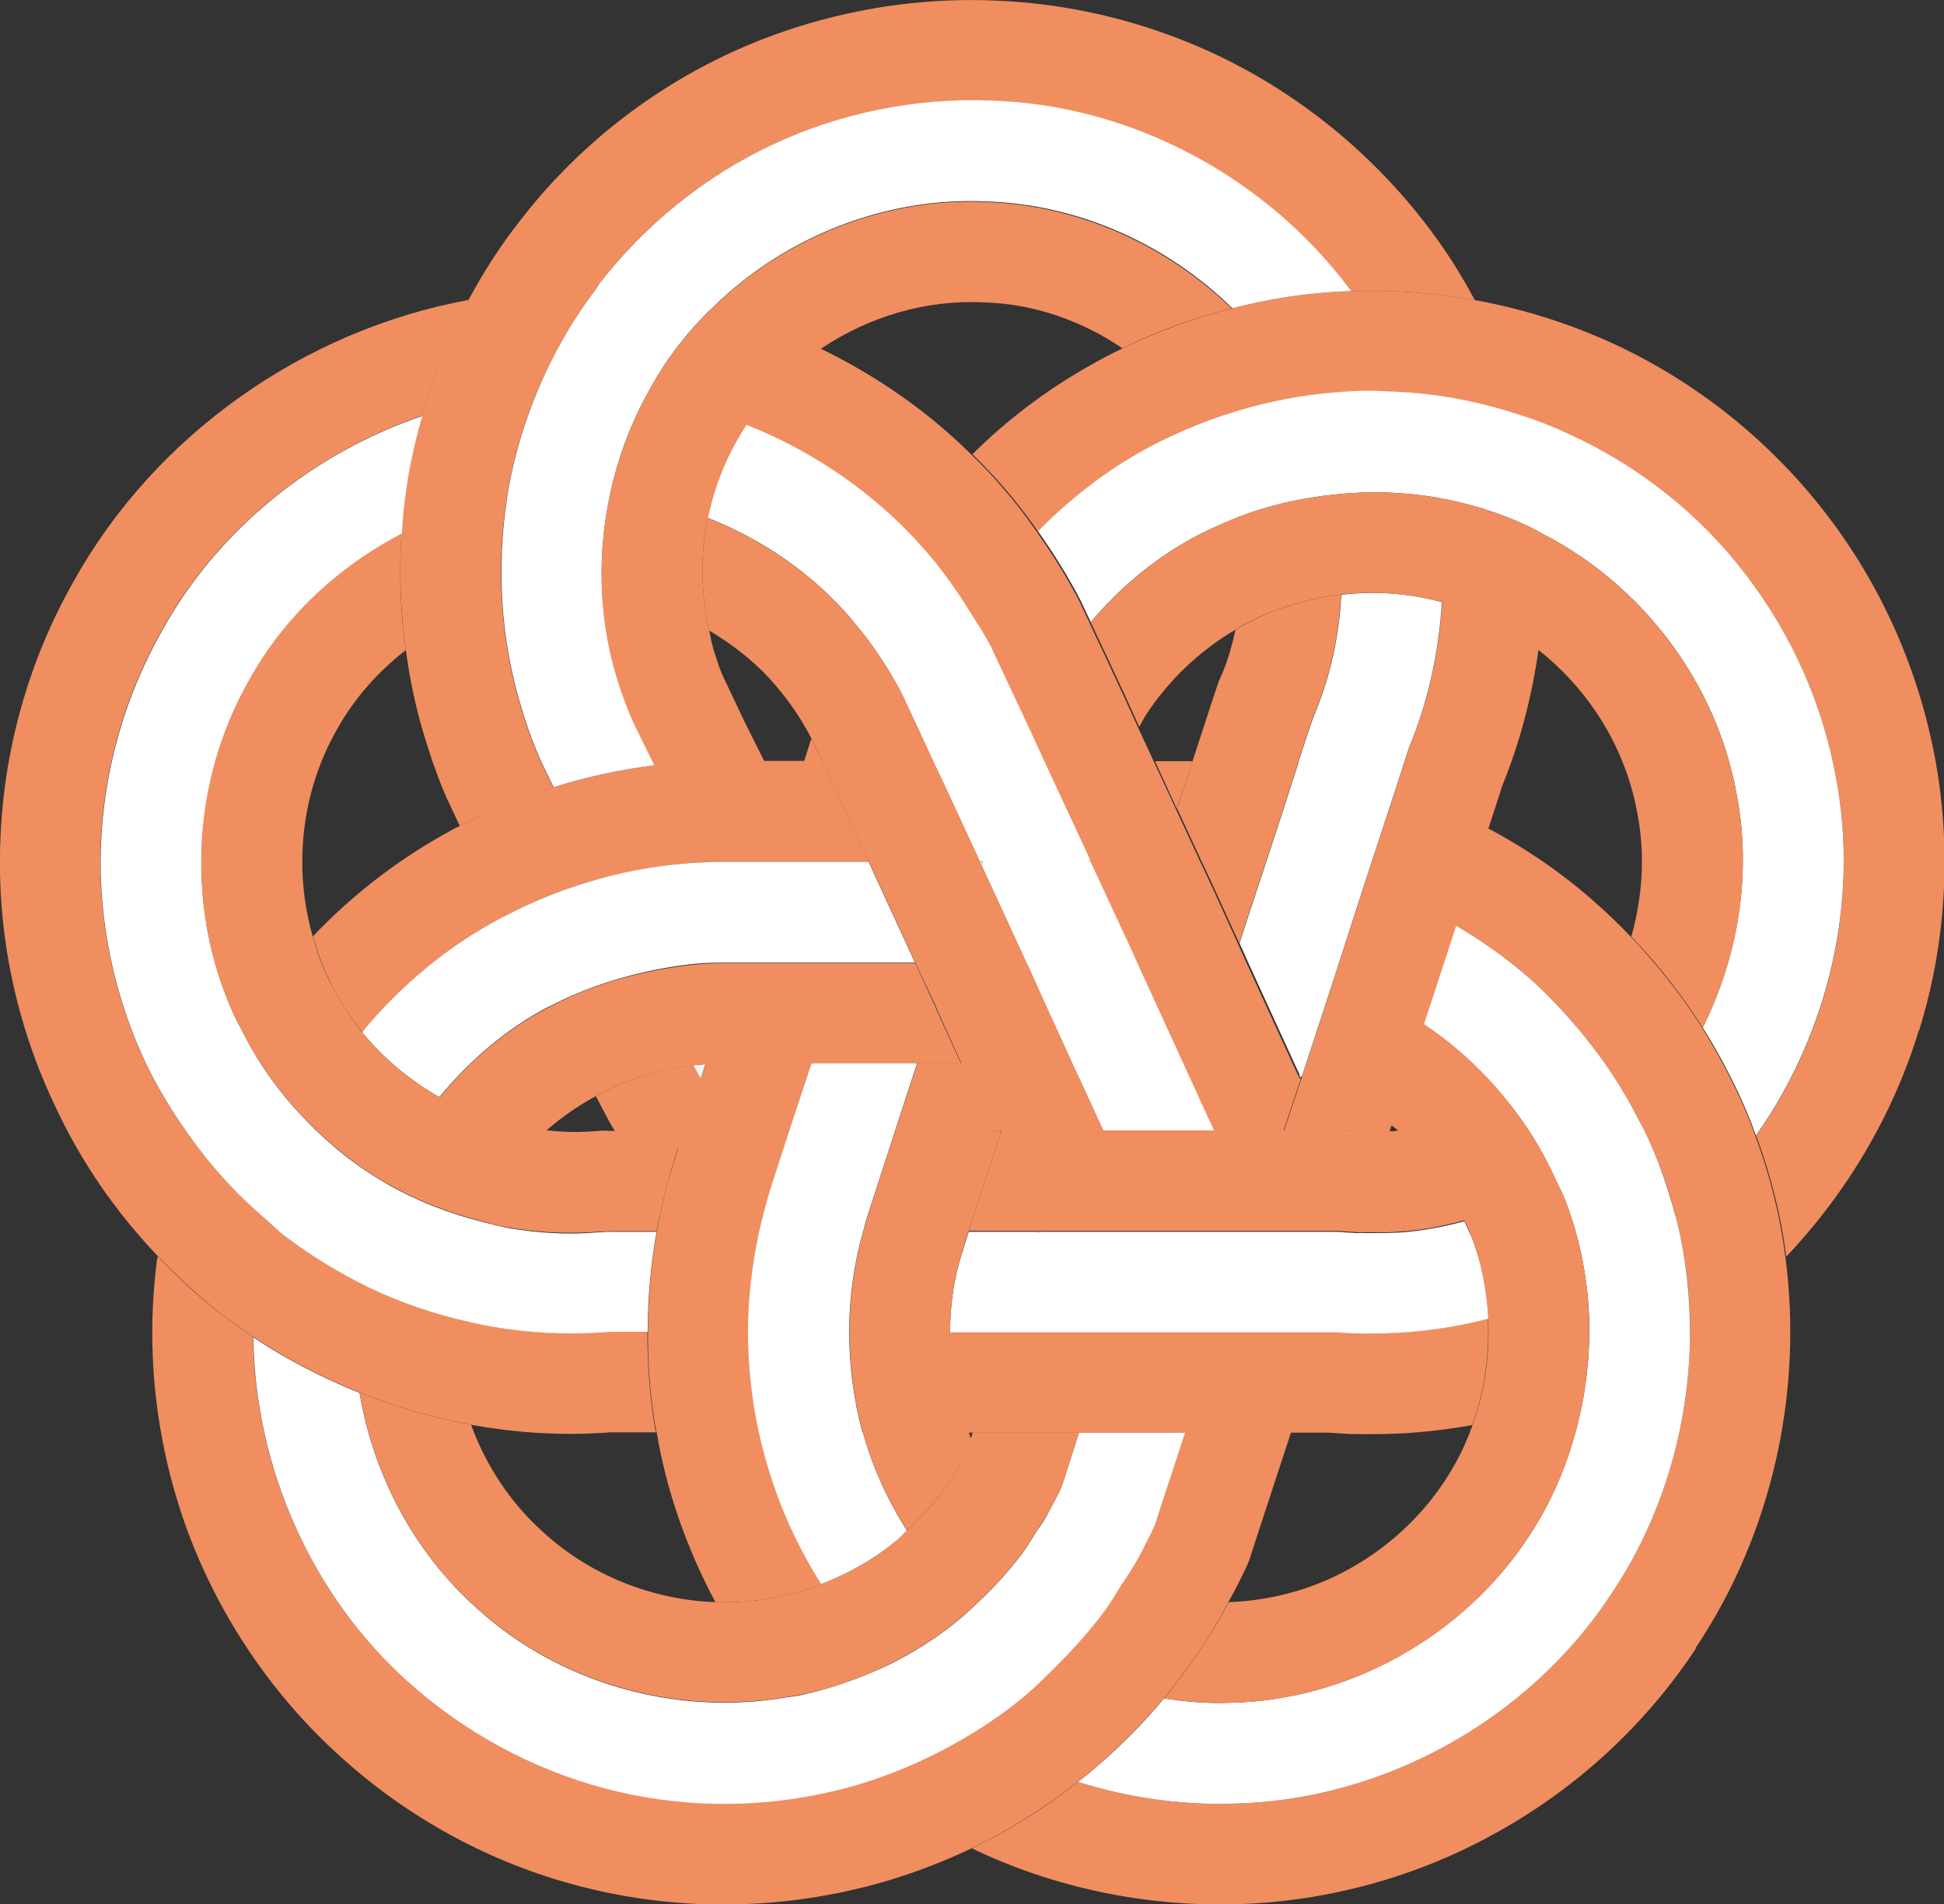 <?xml version="1.0" encoding="UTF-8"?>
<svg id="_レイヤー_2" data-name="レイヤー 2" xmlns="http://www.w3.org/2000/svg" viewBox="0 0 62.61 61.34">
  <rect x="0" y="0" width="62.61" height="61.34" fill="#333333" stroke="none"/>
  <defs>
    <style>
      .cls-1 {
        fill: none;
      }

      .cls-2 {
        fill: #f08e60;
      }

      .cls-3 {
        fill: #f4f4f4;
      }

      .cls-4 {
        fill: #fff;
      }
    </style>
  </defs>
  <g id="_レイヤー_2-2" data-name="レイヤー 2">
    <g>
      <path class="cls-1" d="M31.35,46.14l-.07.21c-.03-.06-.05-.14-.07-.21h.14Z"/>
      <path class="cls-1" d="M39.78,20.3c-.1.46-.23.92-.41,1.37l-.13.29-.13.39-.13.39-.25.77-.33,1.01h-1.21l-.51-1.1c.07-.12.13-.24.19-.34.73-1.14,1.74-2.1,2.9-2.78Z"/>
      <path class="cls-1" d="M23.04,51.61c-2.03-.07-4.01-.85-5.53-2.25-1.05-.93-1.85-2.14-2.33-3.47.03,0,.05.02.08.02,1.44.25,2.92.33,4.39.24h.12s1.38,0,1.38,0c.33,1.91.98,3.76,1.89,5.47Z"/>
      <path class="cls-1" d="M14.82,26.61c-.06.04-.14.06-.2.1-1.7.91-3.23,2.08-4.54,3.46-.63-2.21-.37-4.64.78-6.66.54-1,1.31-1.86,2.22-2.56.14.99.34,1.96.64,2.92.11.35.23.7.35,1.04.14.35.25.66.46,1.1l.29.62Z"/>
      <path class="cls-1" d="M26.13,23.78h0s-.24.73-.24.73h-1.27l-.63-1.26-.66-1.39s-.11-.24-.17-.4c-.05-.16-.11-.33-.16-.49-.07-.22-.12-.45-.16-.68.8.47,1.54,1.06,2.14,1.77.45.53.84,1.1,1.16,1.71Z"/>
      <path class="cls-1" d="M36.15,11.22c-.38.18-.76.38-1.12.59-1.36.78-2.61,1.73-3.72,2.82-1.41-1.4-3.06-2.54-4.85-3.41,1.53-1.02,3.36-1.58,5.21-1.48,1.6.05,3.16.59,4.48,1.48Z"/>
      <path class="cls-1" d="M45.03,36.42c-.05,0-.11.02-.16.03-.05,0-.08,0-.13,0l.07-.2c.07.05.14.11.22.17Z"/>
      <polygon class="cls-1" points="22.44 35.14 22.02 36.42 20.54 36.42 22.44 35.14"/>
      <path class="cls-1" d="M52.54,30.17c-.35-.36-.72-.72-1.1-1.06-1.07-.94-2.25-1.76-3.5-2.43l.45-1.39c.57-1.39.95-2.87,1.16-4.36,1.66,1.3,2.82,3.19,3.2,5.3.25,1.3.16,2.66-.2,3.94Z"/>
      <path class="cls-1" d="M19.8,36.42h-.11c-.14,0-.27,0-.41,0l-.28.02c-.47.04-.94,0-1.41-.04.49-.43,1.02-.81,1.59-1.11l.18.34c.14.24.2.39.43.78Z"/>
      <path class="cls-1" d="M47.44,45.9c-.23.64-.53,1.26-.91,1.83-.76,1.15-1.81,2.12-3.03,2.8-1.19.67-2.54,1.04-3.92,1.09.11-.2.22-.4.33-.62.11-.23.24-.48.34-.72l.21-.65,1.14-3.48h1.23l.61.04c.73.03,1.48.02,2.21-.05.61-.05,1.21-.13,1.81-.24Z"/>
      <polygon class="cls-2" points="38.41 24.52 38.24 25.04 37.9 26.05 37.2 24.52 38.41 24.52"/>
      <path class="cls-2" d="M47.44,45.9c-.6.11-1.2.19-1.81.24-.73.06-1.48.07-2.21.05l-.61-.04h-11.61c-.41-1.03-.61-2.14-.61-3.24h12.21c.12,0,.18,0,.29,0l.45.03c.61.03,1.21.02,1.82-.04.86-.06,1.72-.21,2.56-.43.05,1.16-.1,2.33-.5,3.42Z"/>
      <path class="cls-2" d="M26.45,51.03c-.4.15-.8.28-1.2.37-.73.17-1.48.23-2.21.21-.91-1.71-1.57-3.56-1.89-5.47-.02-.05-.03-.12-.04-.17-.17-1.01-.25-2.05-.24-3.07,0-1.09.1-2.17.29-3.24.14-.81.33-1.6.59-2.38l.28-.86.42-1.29.13-.4.15-.46c.16,0,.33-.04.49-.04h2.93l-.72,2.18-.6,1.85c-.14.46-.26.92-.37,1.39-.24,1.07-.35,2.15-.36,3.24,0,.85.06,1.69.21,2.53.04.24.09.47.14.71.38,1.73,1.06,3.4,2.01,4.89Z"/>
      <path class="cls-2" d="M49.55,20.93c-.21,1.49-.59,2.97-1.16,4.36l-.45,1.39-1.02,3.14-1.04,3.18-1.06,3.25-.07.2c-.3.02-.61.03-.91.02l-.25-.02c-.21-.03-.55-.04-.76-.03h-1.47l.04-.13.52-1.56.02-.07,1.01-3.08,1-3.1,1.01-3.08.43-1.33c.62-1.49.96-3.08,1.06-4.69.48.13.96.29,1.41.5.61.28,1.17.63,1.69,1.04Z"/>
      <path class="cls-2" d="M54.62,53.1c-1.62,2.46-3.84,4.5-6.4,5.92-2.56,1.44-5.49,2.24-8.41,2.32-2.93.08-5.87-.53-8.51-1.8,1.21-.59,2.36-1.3,3.42-2.14,1.61.51,3.3.75,4.99.7,4.86-.1,9.55-2.73,12.21-6.79,1.62-2.43,2.47-5.32,2.51-8.23.02-1.26-.12-2.52-.42-3.74-.16-.65-.36-1.29-.61-1.91-.18-.47-.4-.92-.63-1.37-.51-1-1.13-1.94-1.85-2.81-.51-.61-1.04-1.2-1.64-1.72-.73-.64-1.54-1.22-2.38-1.71l1.02-3.14c1.26.67,2.44,1.48,3.5,2.43.38.33.75.7,1.1,1.06.86.91,1.64,1.89,2.3,2.94.62,1,1.16,2.04,1.59,3.14.04.11.07.22.12.33.47,1.27.8,2.57.97,3.9.58,4.37-.43,8.94-2.9,12.62Z"/>
      <path class="cls-2" d="M61.8,33.19c-.83,2.72-2.31,5.22-4.27,7.29-.17-1.33-.5-2.63-.97-3.9,2.34-3.3,3.33-7.53,2.57-11.52-.43-2.38-1.44-4.64-2.92-6.56-1.48-1.92-3.42-3.47-5.62-4.48-.5-.24-1.02-.44-1.56-.62-1.19-.4-2.43-.66-3.68-.75-.61-.05-1.2-.06-1.81-.04-.58.03-1.15.09-1.72.18-1.1.18-2.18.48-3.22.89-.67.27-1.33.58-1.96.94-1.19.67-2.25,1.53-3.21,2.5-.34-.49-.71-.97-1.1-1.42-.32-.37-.66-.72-1.01-1.07,1.11-1.1,2.36-2.05,3.72-2.82.36-.21.74-.41,1.12-.59,1.13-.55,2.32-.98,3.54-1.29,1.2-.31,2.44-.5,3.7-.55h.11c1.34-.05,2.69.05,4.01.29,1.53.28,3.02.75,4.44,1.4,2.66,1.23,5.02,3.11,6.82,5.44,1.81,2.33,3.02,5.08,3.55,7.96.53,2.89.35,5.92-.52,8.72Z"/>
      <path class="cls-2" d="M27.99,27.76h-4.89c-.15,0-.32.02-.47.02-1.13.05-2.26.24-3.36.54-1.04.29-2.06.69-3.02,1.2-.03.02-.06.04-.1.05-1.73.91-3.24,2.18-4.48,3.68-.43-.53-.81-1.12-1.1-1.76-.21-.43-.36-.88-.49-1.33,1.31-1.38,2.84-2.55,4.54-3.46.06-.04.14-.06.2-.1.97-.51,1.97-.92,3.01-1.24,1.06-.33,2.15-.57,3.26-.71.65-.08,1.31-.14,1.96-.14h3.43l.94,2.03.57,1.21Z"/>
      <path class="cls-2" d="M47.51,9.67c-1.32-.24-2.67-.34-4.01-.29-2.68-3.63-7.04-5.98-11.56-6.13-2.42-.1-4.86.38-7.05,1.41-2.19,1.02-4.13,2.58-5.6,4.49-.05.07-.1.15-.15.23-.75,1-1.38,2.11-1.86,3.27-.41,1-.72,2.03-.91,3.08-.02.11-.03.22-.05.32-.17,1.11-.23,2.24-.15,3.35.07,1.19.29,2.37.64,3.5.18.59.37,1.12.65,1.73l.36.74c-1.03.32-2.04.73-3.01,1.24l-.29-.62c-.21-.43-.33-.74-.46-1.1-.13-.34-.24-.69-.35-1.04-.3-.95-.51-1.93-.64-2.92-.17-1.24-.22-2.5-.14-3.75.05-.68.13-1.36.24-2.04.11-.59.24-1.18.42-1.77.36-1.29.88-2.54,1.51-3.73.47-.87,1-1.7,1.61-2.48,1.78-2.33,4.13-4.21,6.8-5.45C26.17.48,29.15-.11,32.06.02c2.92.11,5.85.95,8.39,2.41,2.54,1.46,4.73,3.53,6.32,5.99.26.41.5.82.73,1.25Z"/>
      <path class="cls-2" d="M41.58,46.14l-1.14,3.48-.21.65c-.1.24-.23.5-.34.72-.11.22-.22.42-.33.62-.06.12-.13.24-.19.36-.36.64-.76,1.26-1.2,1.85-.22.3-.45.6-.69.89-.7.83-1.47,1.61-2.31,2.32-.14.13-.31.24-.46.37-1.06.83-2.21,1.55-3.42,2.14-1.26.6-2.58,1.06-3.93,1.36-2.86.64-5.88.6-8.72-.15-2.85-.74-5.5-2.19-7.67-4.16-2.18-1.96-3.88-4.47-4.91-7.22-1.02-2.75-1.38-5.74-1.02-8.66,0-.08.03-.15.04-.24.67.71,1.39,1.37,2.17,1.96.3.22.6.43.9.63.05,4.17,1.86,8.32,5,11.11,1.79,1.61,3.97,2.81,6.32,3.42,2.34.62,4.83.66,7.18.13.42-.09.82-.21,1.23-.33,1.2-.38,2.34-.91,3.42-1.57.62-.38,1.23-.81,1.79-1.29.33-.28.63-.59.94-.9.55-.55,1.07-1.12,1.53-1.75.21-.28.38-.59.57-.88.14-.22.28-.43.41-.64.15-.26.29-.53.43-.81.07-.15.15-.32.23-.49l.15-.47.81-2.47h3.41Z"/>
      <path class="cls-2" d="M21.14,46.14h-1.49c-1.47.11-2.95.03-4.39-.23-.03,0-.05,0-.08-.02-1.23-.22-2.44-.57-3.59-1.03-1.2-.48-2.34-1.07-3.42-1.79-.3-.2-.6-.42-.9-.63-.78-.6-1.5-1.26-2.17-1.96-1.36-1.42-2.48-3.04-3.31-4.82C.52,33.02-.1,30.07.01,27.12c.1-2.95.91-5.83,2.36-8.39,2.63-4.73,7.43-8.1,12.73-9.07-.63,1.19-1.15,2.44-1.51,3.73-3.51,1.2-6.59,3.68-8.39,6.93-1.19,2.11-1.87,4.49-1.96,6.92-.09,2.42.43,4.85,1.46,7.03.38.8.85,1.55,1.36,2.27.72,1.02,1.58,1.95,2.53,2.76.21.18.41.38.63.55.72.54,1.49,1.02,2.3,1.44,1,.51,2.06.9,3.14,1.18.38.09.76.18,1.14.25,1.2.21,2.42.27,3.62.19.16-.02.2-.02.31-.02h1.12c0,1.02.07,2.06.24,3.07,0,.05.02.12.04.17Z"/>
      <path class="cls-2" d="M22.57,34.74l.49,1.41-1.9,1.29-1.36-1.01c-.24-.39-.3-.54-.43-.78l-.18-.34s.03-.02.04-.03c.96-.52,2.02-.83,3.11-.97.07.14.14.27.24.43Z"/>
      <polygon class="cls-2" points="26.48 24.52 25.9 24.52 26.13 23.79 26.48 24.52"/>
      <path class="cls-2" d="M41.9,34.74l-.52,1.56-.04.13h-2.25l-.38-.82-.3-.66-.32-.7-1.48-3.23-.19-.43-.41-.88-.9-1.94-.03-.08-1.47-3.16-.33-.72-.19-.41-1.21-2.58c-.18-.35-.4-.68-.61-1.01-.43-.7-.89-1.37-1.42-1.98-.22-.25-.44-.5-.67-.73-1.47-1.48-3.24-2.64-5.17-3.4.12-.2.24-.39.38-.57.57-.75,1.27-1.39,2.04-1.9,1.79.87,3.44,2.01,4.85,3.41.35.34.7.7,1.01,1.07.4.45.76.93,1.1,1.42.5.71.96,1.44,1.36,2.21l.34.72.08.18.35.74.69,1.48.44.97.51,1.1.71,1.53.79,1.71.28.59.93,2.04.3.67,1.47,3.21.18.39.05.09Z"/>
      <path class="cls-4" d="M27.79,46.14c.31,1.12.8,2.19,1.42,3.17-.1.09-.18.19-.28.27-.73.62-1.58,1.1-2.48,1.45-.95-1.49-1.63-3.16-2.01-4.89-.05-.24-.1-.47-.14-.71-.14-.84-.21-1.68-.21-2.53,0-1.09.13-2.17.36-3.24.11-.47.23-.93.37-1.39l.6-1.85.72-2.18h3.4s-.71,2.18-.71,2.18l-.92,2.84c-.05.13-.06.26-.11.4-.3,1.06-.45,2.15-.45,3.24s.14,2.19.43,3.24Z"/>
      <path class="cls-4" d="M39.1,36.42h-3.57l-.59-1.29-.41-.88-.92-2.02-.53-1.18-.03-.05-1.43-3.11.04-.13h-.1l-1.2-2.59-.31-.65-.44-.96-.59-1.26c-.43-.81-.94-1.58-1.53-2.27-.03-.03-.05-.05-.07-.09-1.24-1.45-2.85-2.56-4.63-3.26.22-1.07.64-2.08,1.24-3,1.93.76,3.7,1.92,5.17,3.4.23.24.45.48.67.73.53.62,1,1.29,1.42,1.98.21.33.43.66.61,1.01l1.21,2.58.19.41.33.72,1.47,3.16-.03.08h.05l.9,1.94.41.88.19.43,1.48,3.23.32.7.3.66.38.82Z"/>
      <path class="cls-4" d="M56.55,36.57c-.05-.11-.08-.22-.12-.33-.43-1.1-.97-2.15-1.59-3.14,1.14-2.29,1.58-4.94,1.1-7.47-.63-3.59-3.02-6.78-6.27-8.44-.15-.08-.3-.17-.45-.24-.93-.44-1.92-.74-2.93-.92-1.1-.19-2.21-.22-3.31-.1-1.08.11-2.15.35-3.16.75-.53.22-1.07.45-1.57.74-1.19.68-2.25,1.58-3.12,2.62l-.34-.72c-.4-.77-.86-1.5-1.36-2.21.96-.97,2.03-1.83,3.21-2.5.62-.36,1.29-.67,1.96-.94,1.04-.41,2.12-.71,3.22-.89.57-.09,1.14-.15,1.72-.18.61-.03,1.2,0,1.81.04,1.25.09,2.49.35,3.68.75.53.17,1.06.38,1.56.62,2.2,1.01,4.15,2.56,5.62,4.48,1.48,1.92,2.49,4.18,2.92,6.56.76,3.98-.24,8.22-2.57,11.52Z"/>
      <path class="cls-4" d="M29.48,31.01h-1.58s-4.75,0-4.75,0c-.81,0-1.6.13-2.38.3-1.07.24-2.11.6-3.07,1.11,0,0-.02,0-.02,0-1.37.72-2.55,1.73-3.53,2.92-.95-.54-1.8-1.25-2.49-2.09,1.24-1.5,2.75-2.77,4.48-3.68.04-.02.07-.04.1-.05.97-.51,1.98-.91,3.02-1.2,1.1-.31,2.23-.49,3.36-.54.15,0,.32-.02.47-.02h4.89l.15.34,1.34,2.91Z"/>
      <path class="cls-3" d="M22.72,34.28l-.15.46c-.1-.16-.17-.3-.24-.43.14,0,.27-.02.4-.03Z"/>
      <path class="cls-3" d="M41.91,34.66l-.02.07-.05-.09s.05,0,.06.02Z"/>
      <path class="cls-4" d="M43.5,9.38h-.11c-1.26.05-2.5.24-3.7.55-2.1-2.06-4.94-3.34-7.89-3.44-3.28-.16-6.55,1.14-8.87,3.44-.39.37-.75.77-1.08,1.2-.41.52-.75,1.08-1.06,1.66-.53.99-.91,2.04-1.14,3.13-.23,1.06-.32,2.15-.25,3.22.05.95.22,1.89.51,2.8.14.43.32.92.49,1.3l.69,1.41c-1.1.14-2.2.37-3.26.71l-.36-.74c-.28-.61-.47-1.14-.65-1.73-.35-1.13-.57-2.32-.64-3.5-.07-1.11-.02-2.24.15-3.35.02-.1.03-.21.05-.32.19-1.05.5-2.08.91-3.08.48-1.16,1.1-2.26,1.86-3.27.05-.07.1-.15.15-.23,1.48-1.91,3.41-3.47,5.6-4.49,2.19-1.03,4.64-1.51,7.05-1.41,4.52.14,8.88,2.5,11.56,6.13Z"/>
      <path class="cls-4" d="M21.15,39.66c-.19,1.07-.29,2.15-.29,3.24h-1.12c-.11,0-.14,0-.31.02-1.2.08-2.43.02-3.62-.19-.38-.07-.76-.16-1.14-.25-1.09-.28-2.15-.67-3.14-1.18-.81-.42-1.58-.9-2.3-1.44-.23-.17-.43-.37-.63-.55-.96-.81-1.81-1.74-2.53-2.76-.51-.72-.98-1.48-1.36-2.27-1.03-2.18-1.55-4.62-1.46-7.03.09-2.43.77-4.81,1.96-6.92,1.8-3.26,4.88-5.74,8.39-6.93-.17.59-.31,1.18-.42,1.77-.12.68-.2,1.36-.24,2.04-2.05,1.07-3.79,2.7-4.91,4.72-1.9,3.32-2.06,7.54-.39,10.98.04.08.09.15.13.24.53,1.08,1.23,2.06,2.06,2.91.77.81,1.65,1.51,2.62,2.07.94.54,1.96.94,3.01,1.21.31.08.62.16.92.22.94.16,1.89.22,2.84.14.1,0,.33-.03.5-.02h1.44Z"/>
      <path class="cls-4" d="M38.17,46.14l-.81,2.47-.15.47c-.07.17-.15.33-.23.49-.14.28-.27.54-.43.81-.13.22-.27.43-.41.64-.19.29-.36.6-.57.88-.46.62-.98,1.2-1.53,1.75-.31.31-.62.62-.94.9-.56.48-1.17.91-1.79,1.29-1.08.66-2.23,1.19-3.42,1.57-.41.13-.81.24-1.23.33-2.35.53-4.84.49-7.18-.13-2.34-.62-4.53-1.81-6.32-3.42-3.13-2.79-4.95-6.93-5-11.11,1.08.72,2.23,1.31,3.42,1.79.44,2.63,1.75,5.12,3.75,6.91,2.61,2.4,6.3,3.47,9.79,2.93.28-.05.56-.07.83-.14.91-.21,1.77-.52,2.61-.91.88-.43,1.71-.96,2.45-1.59.1-.08.19-.18.29-.27.61-.55,1.17-1.15,1.66-1.81.15-.21.29-.44.43-.67.11-.17.24-.34.34-.53.11-.21.23-.42.33-.63.1-.18.14-.29.22-.54l.47-1.47h3.41Z"/>
      <path class="cls-4" d="M47.93,42.48c-.84.22-1.7.36-2.56.43-.61.05-1.21.06-1.82.04l-.45-.03c-.11,0-.17,0-.29,0h-12.21c0-.9.13-1.79.41-2.64l.19-.6h2.25v.03s.03-.03.03-.03h9.34c.16,0,.37,0,.53.02l.34.02h0c.14,0,.28,0,.43,0,.33,0,.67,0,1-.02.69-.05,1.37-.18,2.04-.36.07.16.15.31.22.47.34.85.52,1.77.56,2.7Z"/>
      <path class="cls-3" d="M28.13,31.41s0,0,0,0c.01.02.02.03,0,0Z"/>
      <path class="cls-4" d="M46.44,19.39c-.1,1.61-.44,3.2-1.06,4.69l-.43,1.33-1.01,3.08-1,3.1-1.01,3.08s-.05-.02-.06-.02l-.18-.39-1.47-3.21-.3-.67.41-1.25.43-1.3.58-1.77.44-1.37.05-.18.25-.77.13-.38c.05-.16.13-.37.18-.48.48-1.19.74-2.44.81-3.72,1.09-.13,2.19-.05,3.25.24Z"/>
      <polygon class="cls-3" points="31.66 27.77 31.62 27.89 31.56 27.77 31.66 27.77"/>
      <path class="cls-4" d="M54.43,43.08c-.04,2.91-.89,5.8-2.51,8.23-2.66,4.07-7.35,6.69-12.21,6.79-1.68.05-3.38-.19-4.99-.7.15-.13.32-.24.46-.37.84-.71,1.61-1.48,2.31-2.32.7.11,1.41.17,2.13.14,3.81-.07,7.51-2.15,9.6-5.33.93-1.39,1.52-2.99,1.8-4.64.19-1.19.23-2.4.06-3.59-.12-.91-.35-1.82-.69-2.68-.07-.18-.16-.34-.24-.51-.44-1-1.01-1.92-1.71-2.76-.74-.9-1.61-1.69-2.58-2.34l1.04-3.18c.84.49,1.65,1.07,2.38,1.71.6.53,1.13,1.11,1.64,1.72.72.87,1.34,1.8,1.85,2.81.24.44.45.9.63,1.37.24.62.44,1.26.61,1.91.3,1.22.43,2.48.42,3.74Z"/>
      <polygon class="cls-3" points="35.12 27.77 35.07 27.77 35.1 27.68 35.12 27.77"/>
      <path class="cls-2" d="M35.53,36.42h-3.57l-1-2.17-.82-1.82v-.02s-.66-1.4-.66-1.4l-1.34-2.91-.15-.34-.57-1.21-.94-2.03-.34-.72h0c-.32-.62-.71-1.2-1.16-1.72-.6-.71-1.34-1.29-2.14-1.77-.25-1.12-.29-2.31-.09-3.44.02-.06.04-.12.05-.18,1.77.7,3.39,1.81,4.63,3.26.03.04.05.06.07.09.59.7,1.1,1.46,1.53,2.27l.59,1.26.44.96.31.65,1.2,2.59.06.13,1.43,3.11.03.05.53,1.18.92,2.02.41.88.59,1.29Z"/>
      <path class="cls-2" d="M34.75,46.14l-.47,1.47c-.08.25-.12.36-.22.54-.1.22-.22.43-.33.63-.11.18-.24.35-.34.53-.14.23-.28.46-.43.67-.49.66-1.05,1.26-1.66,1.81-.1.09-.19.19-.29.27-.74.63-1.58,1.16-2.45,1.59-.83.4-1.7.71-2.61.91-.27.06-.55.09-.83.14-3.49.53-7.18-.53-9.79-2.93-2-1.78-3.3-4.27-3.75-6.91,1.16.46,2.36.81,3.59,1.03.48,1.33,1.28,2.53,2.33,3.47,1.52,1.39,3.5,2.17,5.53,2.25.73.02,1.48-.04,2.21-.21.41-.09.81-.22,1.2-.37.9-.34,1.75-.82,2.48-1.45.1-.08.18-.18.28-.27.41-.38.8-.79,1.13-1.24.21-.29.4-.58.57-.88.08-.15.16-.31.24-.46h0s0-.04.04-.13l.08-.25.07-.21h3.4Z"/>
      <path class="cls-2" d="M39.69,9.93c-1.22.31-2.41.73-3.54,1.29-1.32-.9-2.88-1.44-4.48-1.48-1.86-.09-3.68.46-5.21,1.48-.77.52-1.47,1.15-2.04,1.9-.14.18-.26.37-.38.57-.6.91-1.02,1.93-1.24,3,0,.06-.03.12-.05.18-.2,1.13-.16,2.32.09,3.44.05.23.09.46.16.68.05.16.11.33.16.49.06.15.14.35.17.4l.66,1.39.63,1.26h-1.58c-.65,0-1.31.06-1.96.14l-.69-1.41c-.17-.38-.35-.87-.49-1.3-.29-.91-.45-1.85-.51-2.8-.06-1.08.03-2.16.25-3.22.24-1.1.62-2.15,1.14-3.13.31-.58.65-1.14,1.06-1.66.33-.43.69-.83,1.08-1.2,2.32-2.3,5.6-3.6,8.87-3.44,2.94.1,5.79,1.39,7.89,3.44Z"/>
      <path class="cls-2" d="M30.97,34.25h-4.83s-2.93,0-2.93,0c-.16,0-.33.03-.49.04-.13,0-.26.02-.4.03-1.09.14-2.15.45-3.11.97,0,0-.03.02-.04.03-.57.31-1.1.68-1.59,1.11-.22-.02-.43-.04-.65-.07-.99-.16-1.93-.52-2.78-1,.98-1.2,2.16-2.2,3.53-2.92,0,0,0,0,.02,0,.96-.52,2-.88,3.07-1.11.78-.17,1.58-.29,2.38-.3h6.33s.65,1.41.65,1.41v.02s.83,1.82.83,1.82Z"/>
      <polygon class="cls-2" points="32.25 36.42 32.13 36.79 31.96 36.42 32.25 36.42"/>
      <path class="cls-2" d="M22.02,36.42l-.28.86c-.25.78-.44,1.58-.59,2.38h-1.44c-.16,0-.4.02-.5.02-.95.07-1.9.02-2.84-.14-.31-.05-.62-.14-.92-.22-1.05-.27-2.06-.67-3.01-1.21-.97-.56-1.85-1.27-2.62-2.07-.83-.85-1.53-1.83-2.06-2.91-.04-.08-.09-.15-.13-.24-1.67-3.44-1.51-7.66.39-10.98,1.11-2.02,2.86-3.65,4.91-4.72-.08,1.25-.04,2.51.14,3.75-.91.71-1.67,1.57-2.22,2.56-1.15,2.02-1.41,4.45-.78,6.66.13.45.28.91.49,1.33.3.63.67,1.22,1.1,1.76.69.84,1.54,1.55,2.49,2.09.85.48,1.79.83,2.78,1,.22.04.43.05.65.07.47.05.94.07,1.41.04l.28-.02c.14-.02.27,0,.41,0h2.34Z"/>
      <path class="cls-2" d="M43.19,19.16c-.07,1.28-.33,2.53-.81,3.72-.05.11-.14.32-.18.48l-.13.38-.25.77-.05.18-.44,1.37-.58,1.77-.43,1.3-.41,1.25-.93-2.04-.28-.59-.79-1.71.33-1,.17-.53.33-1.01.25-.77.13-.39.13-.39.13-.29c.18-.44.31-.91.41-1.37l.08-.05c1.03-.6,2.17-.95,3.33-1.09Z"/>
      <path class="cls-2" d="M51.02,44.88c-.28,1.66-.87,3.25-1.8,4.64-2.08,3.19-5.79,5.26-9.6,5.33-.72.03-1.43-.04-2.13-.14.24-.29.47-.59.69-.89.43-.59.83-1.2,1.2-1.85.06-.12.13-.24.19-.36,1.38-.05,2.73-.42,3.92-1.09,1.22-.68,2.27-1.65,3.03-2.8.38-.57.69-1.19.91-1.83.4-1.1.55-2.26.5-3.42-.05-.92-.22-1.85-.56-2.7-.06-.16-.14-.31-.22-.47-.5-1.1-1.23-2.09-2.13-2.89-.07-.06-.14-.12-.22-.17l1.06-3.25c.97.64,1.84,1.44,2.58,2.34.7.84,1.27,1.77,1.71,2.76.07.16.16.33.24.51.33.86.57,1.77.69,2.68.16,1.2.13,2.41-.06,3.59Z"/>
      <path class="cls-2" d="M31.2,46.14c.03.07.05.14.07.21l-.08.25c-.03.09-.04.12-.04.12h0s0,0,0,0c-.07.15-.15.31-.24.46-.17.3-.36.59-.57.88-.33.45-.72.86-1.13,1.24-.62-.98-1.11-2.05-1.42-3.17-.3-1.05-.43-2.15-.43-3.24s.15-2.18.45-3.24c.05-.14.06-.27.11-.4l.92-2.84.71-2.17h1.42l1,2.17.16.37-.93,2.87-.19.6c-.28.85-.41,1.75-.41,2.64,0,1.1.2,2.21.61,3.24Z"/>
      <path class="cls-2" d="M47.16,39.31c-.67.18-1.35.32-2.04.36-.33.03-.67.03-1,.02-.14,0-.28.02-.43,0h0l-.34-.02c-.15-.02-.36-.02-.53-.02h-11.62l.93-2.87.13-.37h10.56c.21,0,.55,0,.76.03l.25.02c.31,0,.62,0,.91-.02.05,0,.08,0,.13,0,.05,0,.11-.02.16-.03.9.8,1.63,1.79,2.13,2.89Z"/>
      <path class="cls-2" d="M54.84,33.11c-.66-1.05-1.44-2.04-2.3-2.94.36-1.28.45-2.63.2-3.94-.37-2.11-1.54-3.99-3.2-5.3-.53-.41-1.09-.76-1.69-1.04-.45-.21-.93-.37-1.41-.5-1.06-.28-2.16-.36-3.25-.24-1.16.14-2.3.49-3.33,1.09l-.08.05c-1.16.68-2.16,1.64-2.9,2.78-.06.11-.12.23-.19.34l-.44-.97-.69-1.48-.35-.74-.08-.18c.88-1.04,1.94-1.94,3.12-2.62.5-.29,1.03-.53,1.57-.74,1.01-.4,2.08-.64,3.16-.75,1.1-.12,2.22-.09,3.31.1,1.01.18,2,.48,2.93.92.15.07.3.16.45.24,3.24,1.66,5.63,4.84,6.27,8.44.48,2.53.05,5.18-1.1,7.47Z"/>
      <path class="cls-2" d="M31.16,46.73s0,0,0,0c0,0,0,0,0,0Z"/>
      <polygon class="cls-2" points="33.47 39.66 33.45 39.69 33.44 39.66 33.47 39.66"/>
    </g>
  </g>
</svg>